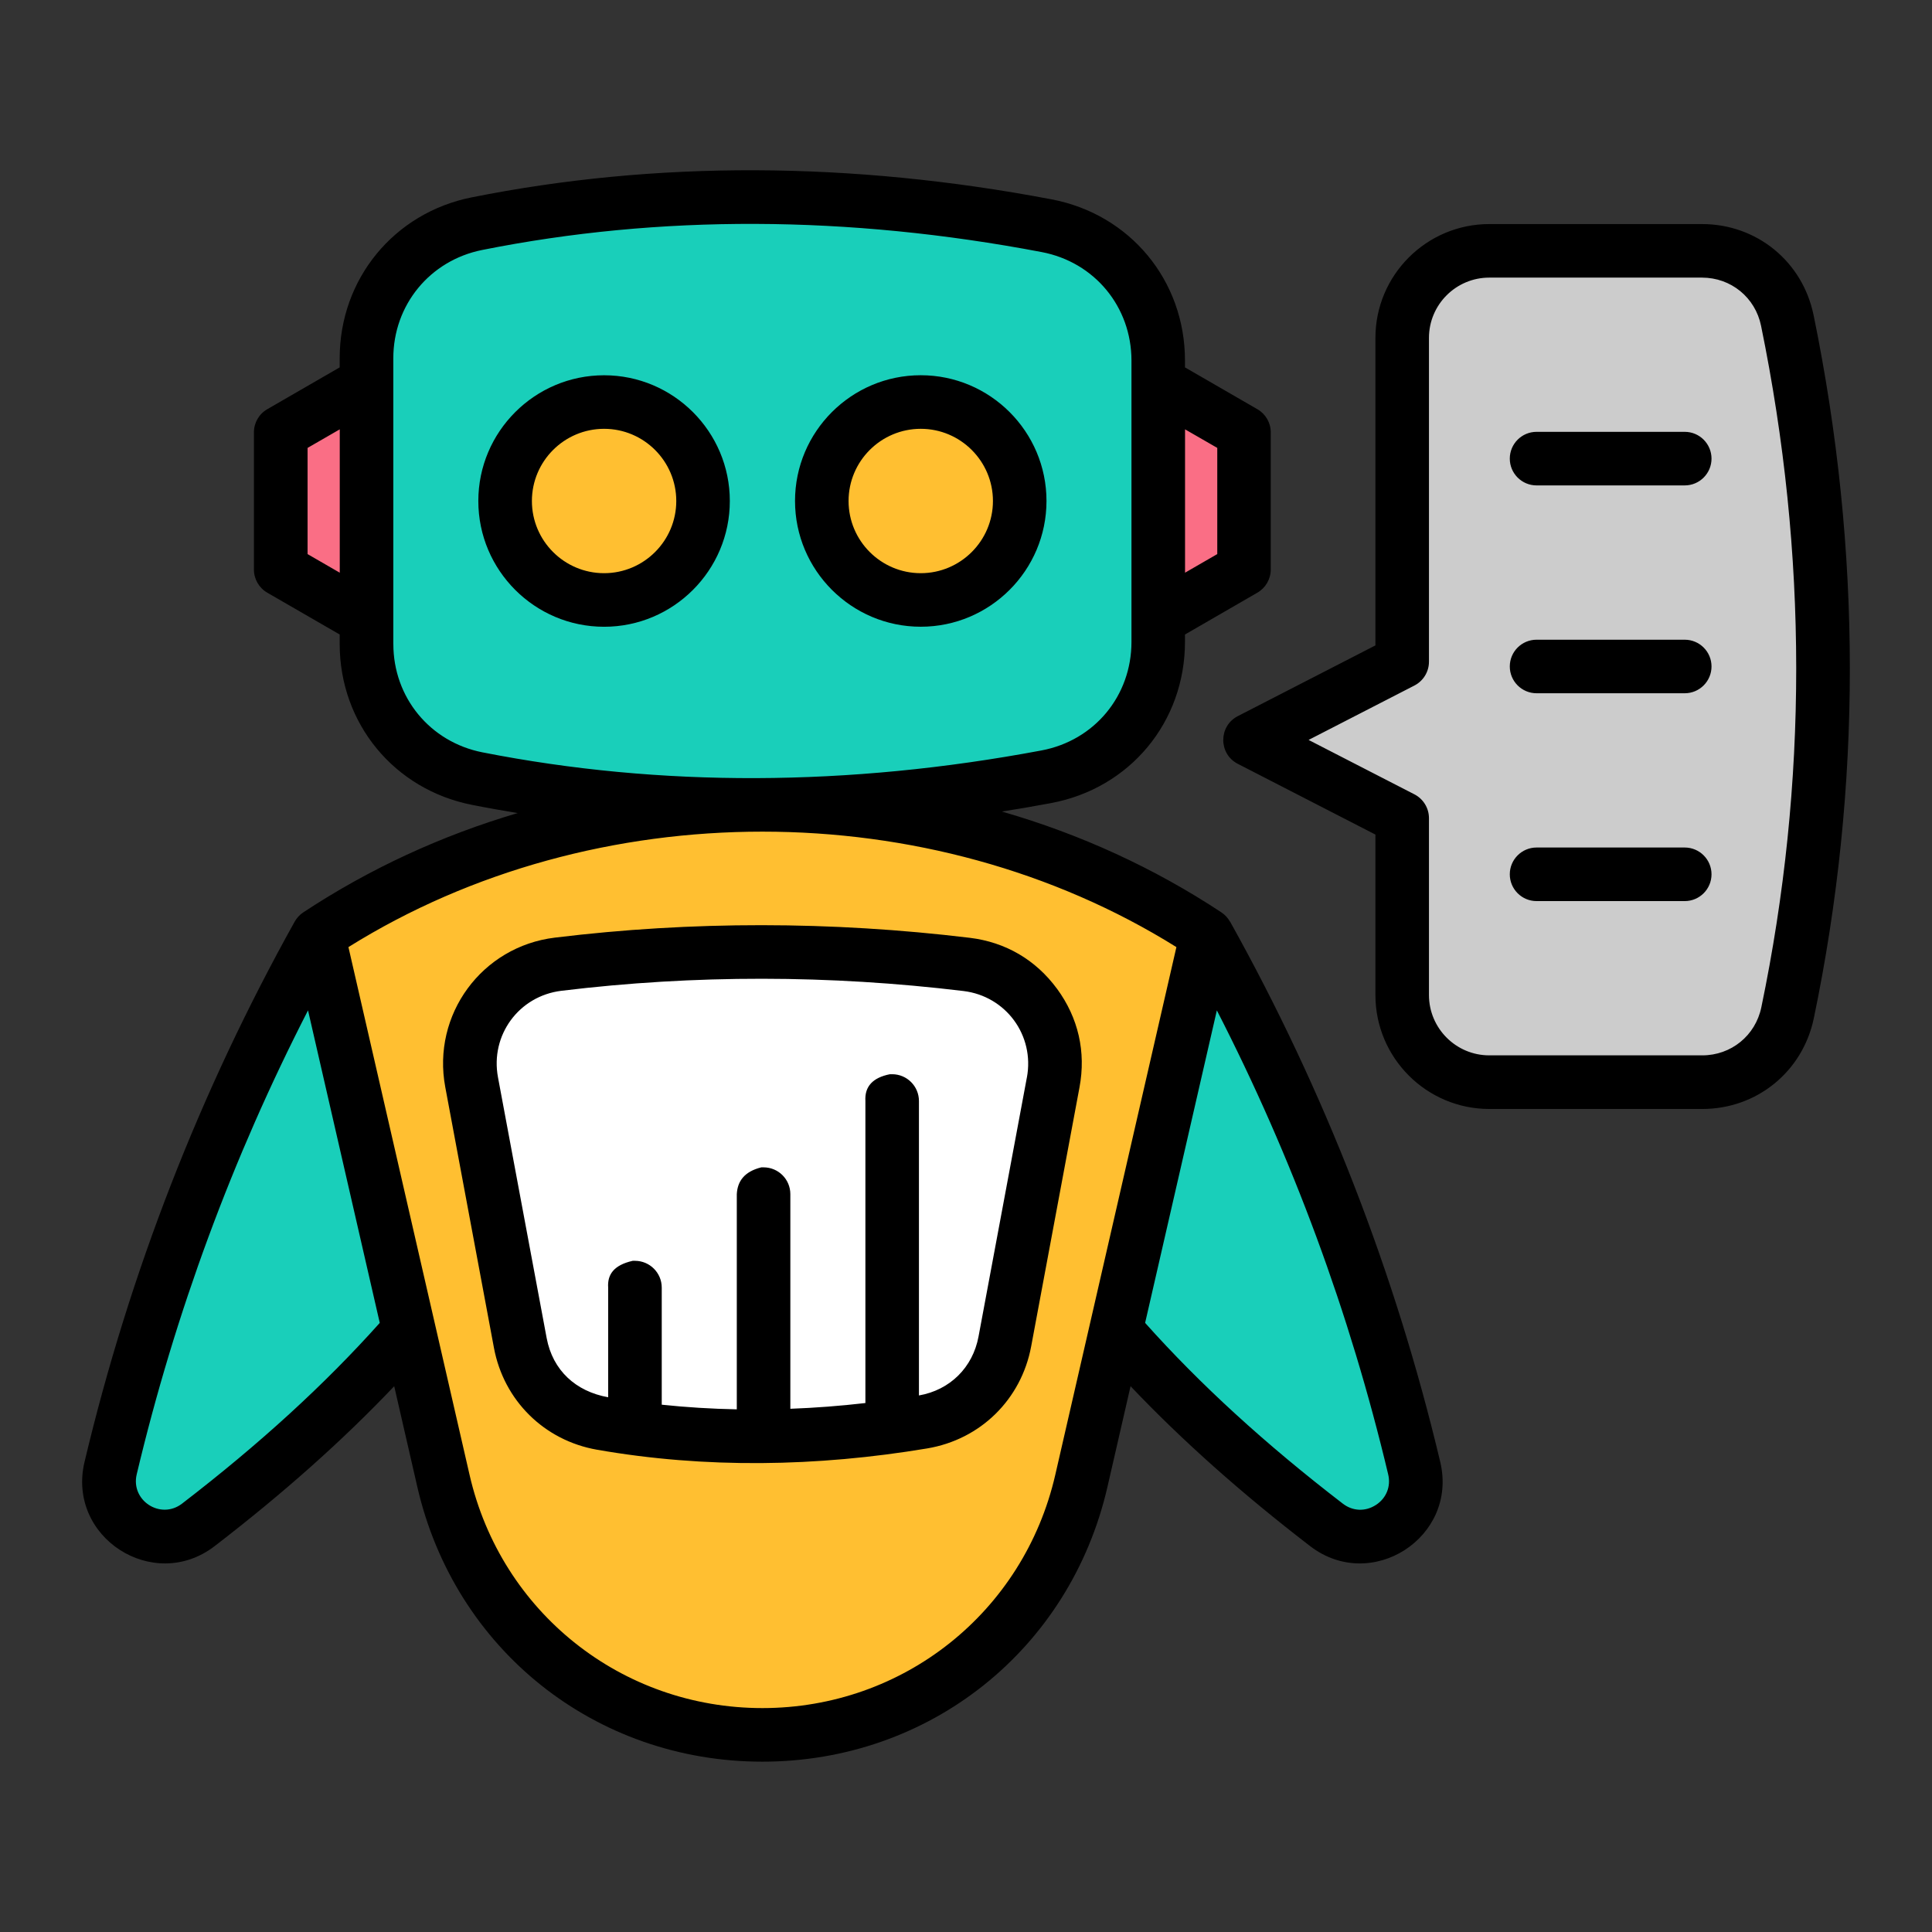<?xml version="1.0" encoding="UTF-8"?>
<svg id="Layer_1" data-name="Layer 1" xmlns="http://www.w3.org/2000/svg" viewBox="0 0 512 512">
  <rect x="0" y="0" width="512" height="512" fill="#333333" stroke="none"/>
  <defs>
    <style>
      .cls-1 {
        fill: #19cfba;
      }

      .cls-1, .cls-2, .cls-3, .cls-4, .cls-5, .cls-6 {
        fill-rule: evenodd;
      }

      .cls-2, .cls-7 {
        fill: #ffbf31;
      }

      .cls-3 {
        fill: #fff;
      }

      .cls-4 {
        fill: #fa6e85;
      }

      .cls-5 {
        fill: #ccc;
      }
    </style>
  </defs>
  <path class="cls-1" d="M84.35,247.72c-25.8,46.26-43.6,93.44-54.99,141.36-3.2,13.45,12.29,23.47,23.25,15.04,25.48-19.6,48.37-41.01,67.12-65.32l-35.39-91.07Z"/>
  <path class="cls-1" d="M319.84,247.72c25.8,46.26,43.6,93.44,54.99,141.36,3.2,13.45-12.29,23.47-23.25,15.04-25.48-19.6-48.37-41.01-67.12-65.32l35.38-91.07Z"/>
  <path class="cls-2" d="M202.1,213.34c44.28,0,85.09,12.82,117.74,34.38l-33.22,144.72c-9.15,39.87-43.62,67.32-84.53,67.32s-75.38-27.46-84.53-67.32l-33.22-144.72c32.66-21.56,73.46-34.38,117.74-34.38h0Z"/>
  <path class="cls-3" d="M137.93,355.89c-4.3-23.03-8.6-46.07-12.9-69.1-2.83-15.17,7.6-29.41,22.93-31.27,36.65-4.46,72.71-4.24,108.25.06,15.33,1.85,25.78,16.09,22.95,31.27-4.27,22.88-8.54,45.77-12.81,68.65-2.09,11.19-10.53,19.48-21.76,21.35-29.88,4.98-58.23,5.05-85.1.35-11.14-1.95-19.48-10.2-21.55-21.31h0Z"/>
  <path class="cls-4" d="M105.93,169.11l-31.47-18.17v-36.34l31.47-18.17v72.68Z"/>
  <path class="cls-4" d="M298.26,169.11l31.47-18.17v-36.34l-31.47-18.17v72.68Z"/>
  <path class="cls-1" d="M126.42,59.3c48.37-9.68,98.72-9.41,151,.53,17.32,3.29,29.58,18.09,29.58,35.73v74.55c0,17.67-12.3,32.49-29.66,35.75-51.92,9.74-102.21,10.04-150.8.49-17.23-3.39-29.35-18.13-29.35-35.69v-75.7c0-17.51,12.06-32.23,29.23-35.66h0Z"/>
  <circle class="cls-7" cx="160.18" cy="132.81" r="26.23"/>
  <circle class="cls-7" cx="244.02" cy="132.78" r="26.22"/>
  <path class="cls-5" d="M394.73,66.47h56.37c11.08,0,20.39,7.6,22.61,18.45,13.12,64.02,12.24,124.98.06,183.48-2.25,10.82-11.55,18.38-22.6,18.38h-56.45c-12.71,0-23.08-10.37-23.08-23.08v-46.86l-40.34-20.73,40.34-20.73v-85.81c0-12.71,10.37-23.08,23.08-23.08h0Z"/>
  <path class="cls-6" d="M453.57,231.7c0,3.92-3.18,7.1-7.1,7.1h-39.26c-3.92,0-7.1-3.18-7.1-7.1s3.18-7.1,7.1-7.1h39.26c3.92,0,7.1,3.18,7.1,7.1ZM453.57,176.62c0,3.92-3.18,7.1-7.1,7.1h-39.26c-3.92,0-7.1-3.18-7.1-7.1s3.18-7.09,7.1-7.09h39.26c3.92,0,7.1,3.17,7.1,7.09ZM453.57,121.54c0,3.92-3.18,7.1-7.1,7.1h-39.26c-3.92,0-7.1-3.18-7.1-7.1s3.18-7.1,7.1-7.1h39.26c3.92,0,7.1,3.18,7.1,7.1ZM466.77,266.95c12.35-59.36,12.33-120.12-.07-180.61-1.54-7.52-7.98-12.77-15.66-12.77h-56.37c-8.81,0-15.98,7.16-15.98,15.97v85.82c0,2.66-1.49,5.09-3.85,6.31l-28.05,14.42,28.05,14.42c2.37,1.23,3.85,3.66,3.85,6.32v46.86c0,8.81,7.17,15.99,15.98,15.99h56.45c7.65,0,14.09-5.23,15.65-12.73h0ZM480.61,83.49c-2.91-14.2-15.07-24.11-29.56-24.11h-56.37c-16.64,0-30.18,13.53-30.18,30.17v81.49l-36.48,18.75c-5.12,2.64-5.13,10,0,12.63l36.48,18.75v42.53c0,16.64,13.54,30.19,30.18,30.19h56.45c14.45,0,26.6-9.89,29.55-24.04,12.75-61.26,12.73-123.95-.06-186.35h0ZM244.01,113.64c10.55,0,19.13,8.59,19.13,19.13s-8.58,19.13-19.13,19.13-19.13-8.58-19.13-19.13,8.58-19.13,19.13-19.13h0ZM244.01,166.09c18.37,0,33.32-14.95,33.32-33.33s-14.95-33.32-33.32-33.32-33.32,14.95-33.32,33.32,14.95,33.33,33.32,33.33h0ZM160.09,151.9c-10.55,0-19.13-8.58-19.13-19.13s8.58-19.13,19.13-19.13,19.13,8.59,19.13,19.13-8.58,19.13-19.13,19.13ZM160.09,99.45c-18.37,0-33.33,14.95-33.33,33.32s14.95,33.33,33.33,33.33,33.32-14.95,33.32-33.33-14.95-33.32-33.32-33.32ZM272.13,285.55l-12.81,68.65c-1.53,8.22-7.58,14.18-15.79,15.61v-78.03c0-3.92-3.18-7.1-7.1-7.1h-.59c-4.5.89-6.73,3.21-6.5,7.1v80.04c-6.69.77-13.33,1.28-19.89,1.52v-56.88c0-3.93-3.18-7.1-7.1-7.1h-.59c-4.45,1.1-6.32,3.63-6.5,7.1v57.03c-6.72-.13-13.36-.54-19.89-1.23v-31.03c0-3.92-3.18-7.1-7.1-7.1h-.59c-5.13,1.15-6.74,3.74-6.51,7.1v29.06c-8.59-1.54-14.69-7.12-16.3-15.7l-12.9-69.1c-2.08-11.16,5.54-21.55,16.81-22.92,35.34-4.3,71.08-4.22,106.54.06,11.27,1.36,18.9,11.76,16.82,22.92h0ZM280.13,262.05c-5.65-7.69-13.64-12.37-23.12-13.52-36.75-4.44-73.74-4.47-109.96-.05-19.38,2.35-32.63,20.43-29.05,39.61l12.9,69.1c2.61,13.95,13.32,24.55,27.31,27,28.66,5.02,58.25,4.54,87.49-.34,14.12-2.36,24.94-12.96,27.57-27.04l12.81-68.66c1.75-9.39-.31-18.41-5.95-26.11h0ZM364.61,398.84c-2.78,1.8-6.13,1.66-8.75-.36-20.6-15.84-37.77-31.54-52.39-47.9l19.01-82.82c20.01,38.98,35.25,80.25,45.4,122.95.77,3.21-.48,6.33-3.26,8.13ZM202.05,452.66c37.34,0,69.25-25.42,77.61-61.81l32.1-139.86c-65.33-40.79-154.09-40.8-219.42,0l32.1,139.86c8.35,36.39,40.27,61.81,77.61,61.81h0ZM48.24,398.48c-5.68,4.36-13.67-.81-12.01-7.77,10.14-42.69,25.39-83.96,45.4-122.95l19.01,82.82c-14.62,16.35-31.8,32.06-52.4,47.9ZM104.24,170.66c0,14.17,9.71,25.98,23.62,28.72,47.12,9.27,96.95,9.11,148.12-.5,14.06-2.63,23.87-14.46,23.87-28.77v-74.55c0-14.26-9.79-26.1-23.8-28.76-51.37-9.77-101.27-9.95-148.29-.55-13.85,2.78-23.53,14.58-23.53,28.7v75.7h0ZM81.51,146.84v-28.14l8.53-4.92v37.99l-8.53-4.93ZM322.59,118.7v28.14l-8.54,4.93v-37.99l8.54,4.92ZM325.99,244.25c25.06,44.94,43.79,93.1,55.69,143.18,4.75,19.98-18.27,34.78-34.48,22.31-18.24-14.03-33.91-27.98-47.59-42.38l-6.12,26.66c-9.9,43.15-47.17,72.84-91.45,72.84s-81.54-29.69-91.45-72.84l-6.12-26.66c-13.68,14.4-29.35,28.35-47.59,42.38-16.21,12.46-39.23-2.32-34.48-22.31,11.9-50.07,30.64-98.24,55.69-143.18h0c.54-.96,1.31-1.82,2.28-2.46,17.45-11.52,36.57-20.35,56.82-26.32-4.05-.66-8.08-1.37-12.09-2.17-20.65-4.06-35.08-21.59-35.08-42.65v-2.5l-19.18-11.08c-2.2-1.26-3.55-3.62-3.55-6.15v-36.34c0-2.54,1.35-4.88,3.55-6.14l19.18-11.08v-2.42c0-20.98,14.37-38.51,34.94-42.63,48.82-9.76,100.55-9.58,153.72.52,20.81,3.95,35.35,21.52,35.35,42.71v1.82l19.18,11.08c2.2,1.26,3.55,3.6,3.55,6.14v36.34c0,2.53-1.35,4.88-3.55,6.15l-19.18,11.08v1.94c0,21.25-14.58,38.81-35.45,42.73-4.36.82-8.72,1.56-13.06,2.25,20.75,5.98,40.33,14.94,58.16,26.72.97.64,1.74,1.5,2.28,2.47h0Z"/>
</svg>